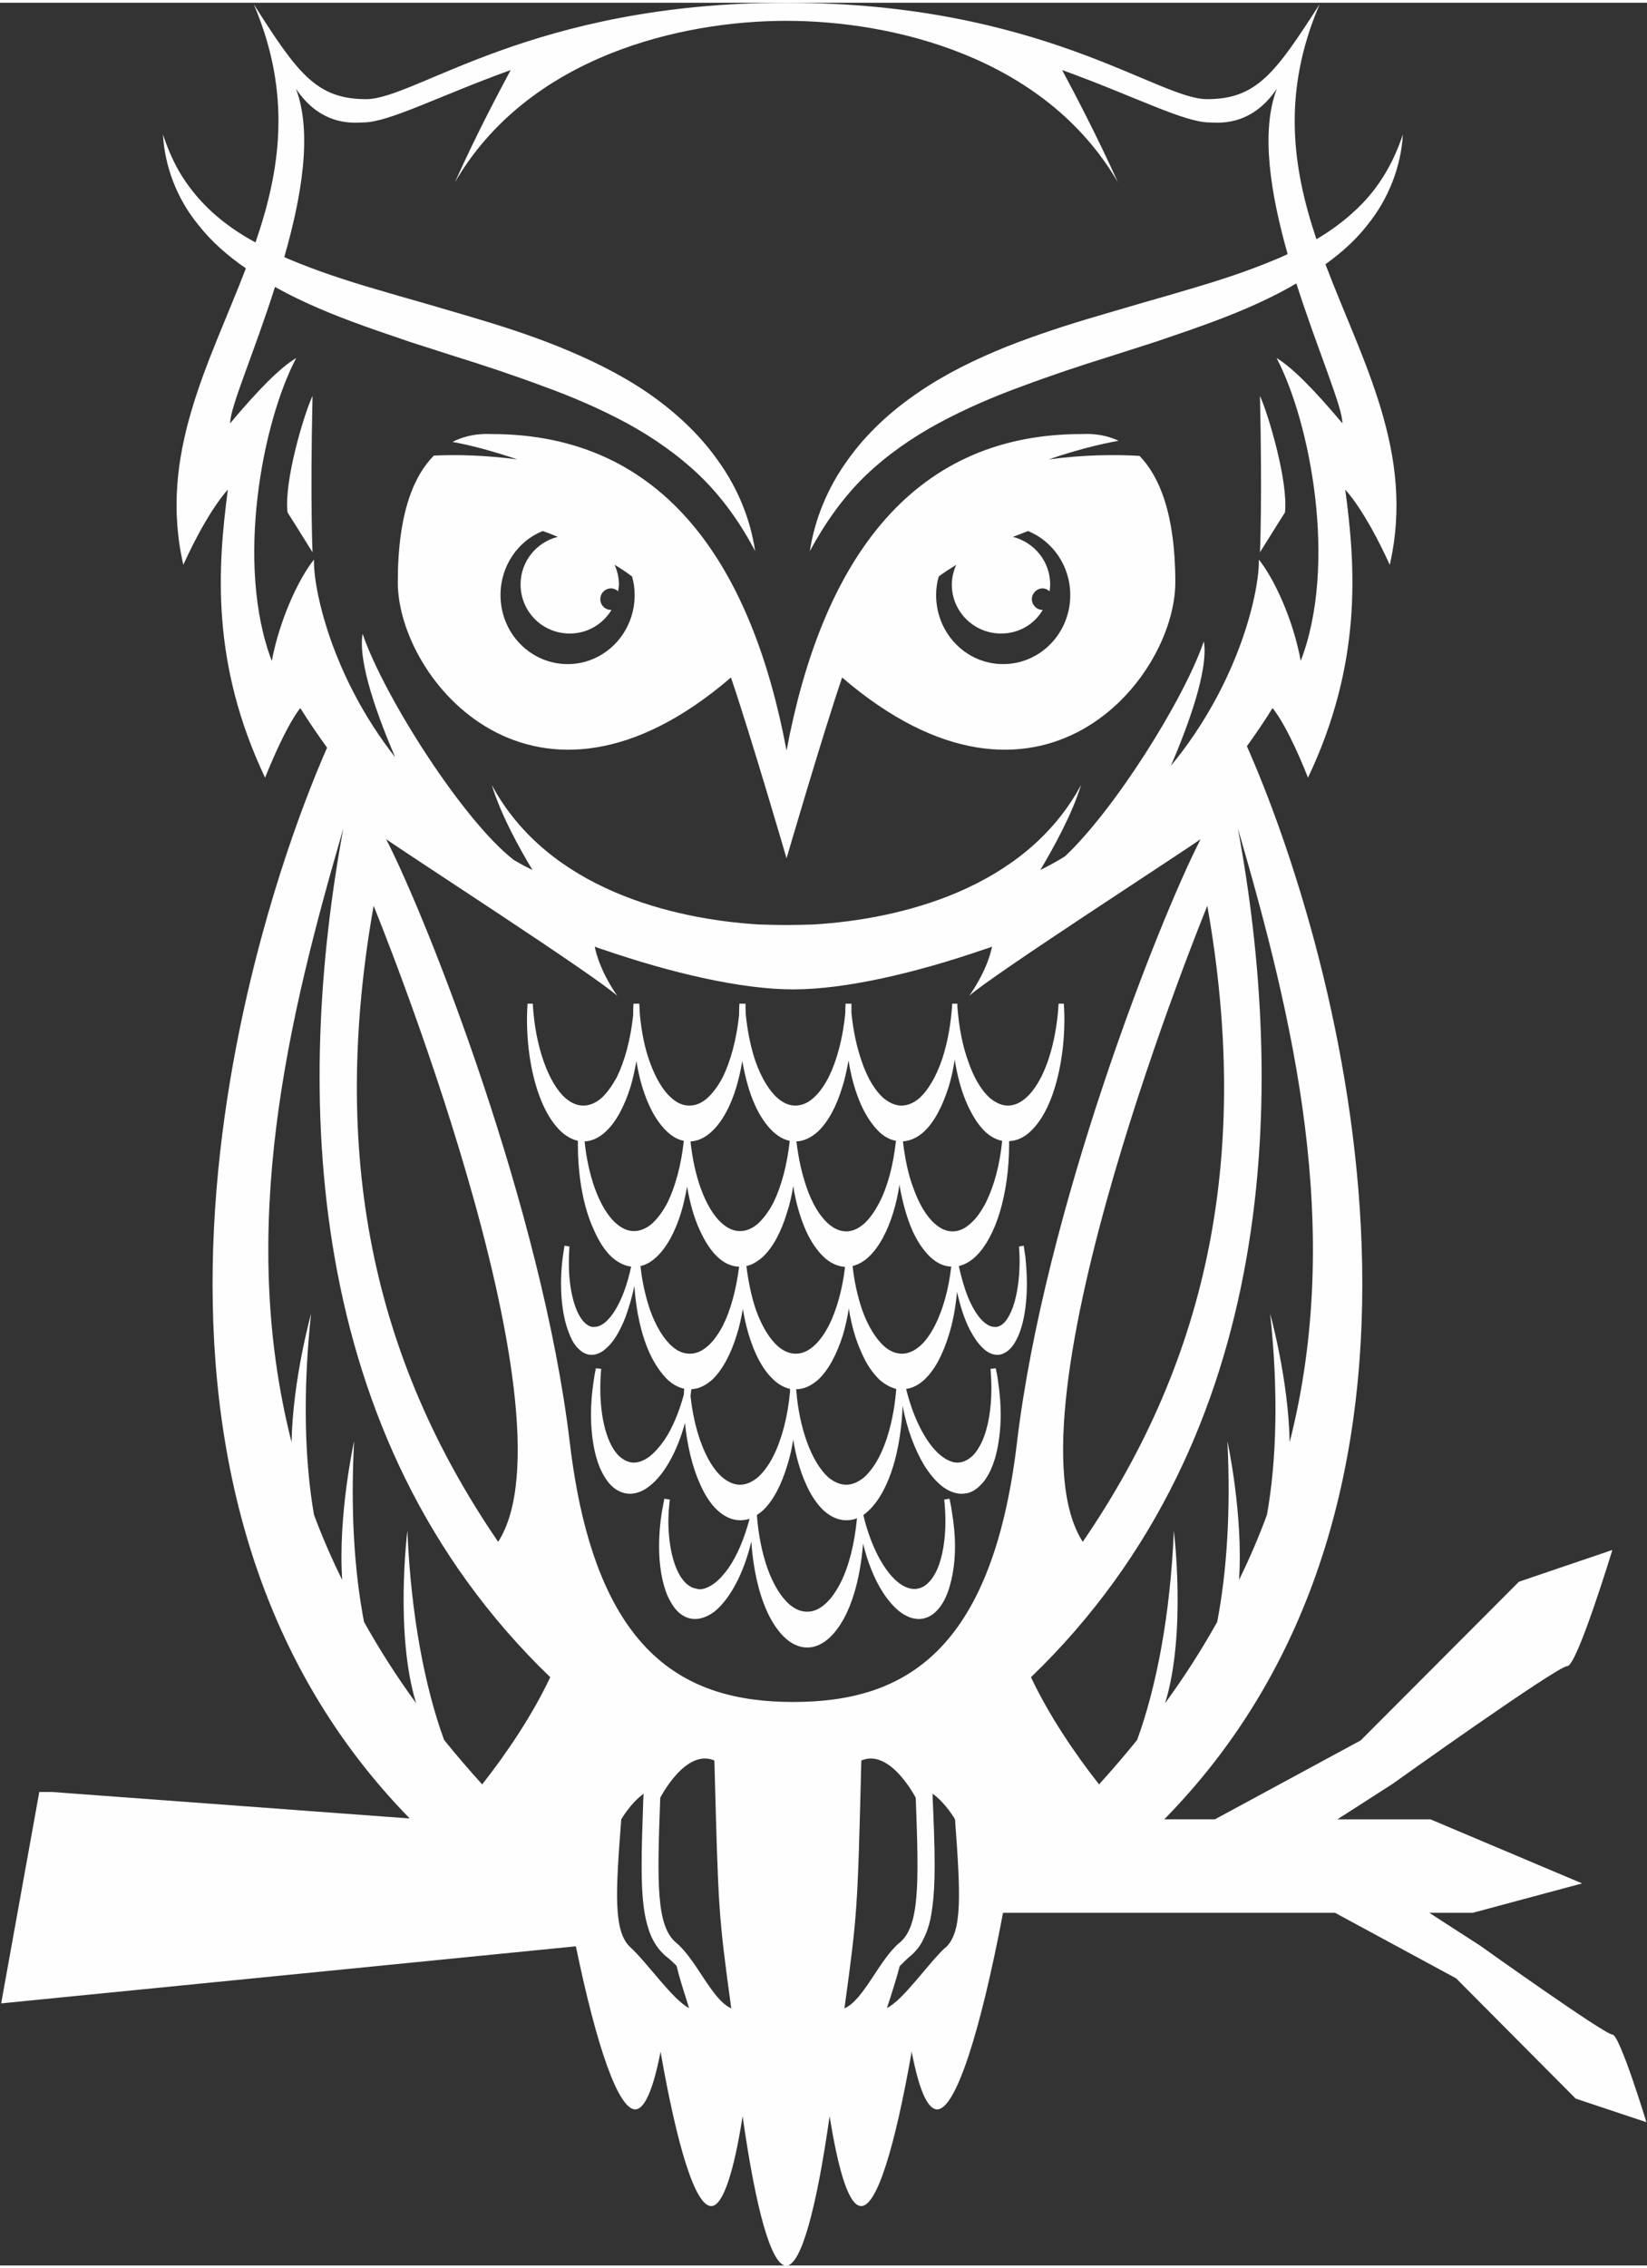 <?xml version="1.0" encoding="UTF-8"?> <svg xmlns="http://www.w3.org/2000/svg" version="1.2" viewBox="0 0 566 777" width="109" height="150"><rect x="0" y="0" width="566" height="777" fill="#333333" stroke="none"/><title>salas_viglas_logo-white</title><style> .s0 { fill: #fefefe } </style><g id="Vrstva_x0020_1"><path class="s0" d="m98.8 174.9c-1.2-10.5 5.5-33.2 8.6-39.9-0.8 36.4 0 53.7 0 53.7-4.7-7.6-8.6-13.7-8.6-13.7z"></path><path class="s0" d="m441.6 174.9c1.1-10.5-5.6-33.2-8.6-39.9 0.8 36.4 0 53.7 0 53.7 4.7-7.6 8.6-13.7 8.6-13.7z"></path><path class="s0" d="m554.1 697.7c-2.5 0.1-45.4-30.5-45.4-30.5l-17.5-11.3h14.9l37.6-10.1-52.1-22h-32l19-12.2c0 0 56.7-40.5 60-40.4 3.3 0.1 15.5-39.9 15.5-39.9l-32.1 10.9-54.4 54.5-50.1 27.1h-17.4c113.7-115.7 57-304 28.4-368.5 3-4.2 6-8.5 8.8-13.1 0 0 4.7 5 12.2 23.9 18.7-39.4 16.4-72.3 12.8-98.9 0 0 6.5 6.5 15.3 25.8 8.8-38.4-9.5-69.9-22.1-103.2 5.4-3.9 10.4-8.3 14.5-13.6 7.2-8.9 11.5-20 12.1-31-1.7 5.2-4 10.2-6.8 14.6-2.8 4.5-6.2 8.5-10.1 12-3.9 3.6-8.2 6.7-12.8 9.4-8.2-24.4-12-50.2 1.1-80.7-15.2 23.6-21.6 32.6-38.7 32.6-17.1 0-56.9-33.1-144.5-33.1-87.6 0-127.4 33.1-144.5 33.1-17.1 0-23.6-9-38.6-32.6 13.2 31 9.1 57.1 0.6 81.8-5.4-2.9-10.5-6.4-15-10.5-3.8-3.5-7.2-7.5-10.1-12-2.8-4.4-5-9.4-6.7-14.6 0.6 11 4.8 22.1 12.1 31 4.6 5.9 10.3 10.8 16.4 15-12.6 32.8-30.2 63.9-21.5 101.8 8.8-19.3 15.3-25.8 15.3-25.8-3.5 26.6-5.9 59.5 12.8 98.9 7.6-18.9 12.1-23.9 12.1-23.9 3 4.8 6.1 9.3 9.2 13.6-28.5 64.9-84.6 252.2 28.4 367.7l-123-9.1h-4.3l-13.1 72.6 197.5-19.6c7.2 34.8 14.7 56.4 20.6 56 3.2-0.3 6.1-7.4 8.5-19.8 5.8 33 12 53.2 17.5 53 3.9-0.1 7.7-11.5 10.7-30.9 4.5 31.8 9.8 51.3 15 51.4 5.1-0.1 10.4-19.6 14.9-51.4 3.1 19.4 6.7 30.8 10.8 30.9 5.4 0.2 11.6-20 17.4-53 2.4 12.4 5.2 19.5 8.6 19.8 6.4 0.4 14.9-26 22.8-67.5h114.1l41.6 22.5 41.1 41.3 24.3 8.1c0 0-9.2-30.2-11.7-30.1zm-281.5-114.2c-37.6 0-68.2-16.6-76.8-89.2-9.5-79.4-48.4-178.4-63.1-207.1 5.9 4.3 71.8 46.8 79.4 53.8-6.7-9.8-7.7-16.9-7.7-16.9 1.1 0.5 1.9 0.7 2.5 0.9 23.8 8.2 47.9 13.8 65.7 13.8 17.9 0 42-5.6 65.8-13.8 0.7-0.2 1.4-0.4 2.5-0.9 0 0-1 7.1-7.8 16.9 7.7-7 73.6-49.5 79.5-53.8-14.7 28.7-53.6 127.7-63.1 207.1-8.6 72.6-39.2 89.2-76.9 89.2zm52.3 84.3c-5.8 5.3-14.4 18-20.1 20.8 1.9-5.7 3.3-10.3 4.4-14.4q0.2-0.3 0.5-0.5c1.2-1.2 2.3-2.3 3.2-3h-0.1 0.1c1.9-1.6 3.4-3.5 4.4-5.7 1.7-3.2 2.6-6.9 3.1-11 0.6-4.3 0.8-9 0.8-14.6 0-6.6-0.3-14.3-0.7-23.3v-1.1c4.5 3.2 7.7 8.8 7.7 8.8 1.9 25.8 2.6 38.6-3.2 44zm-34.7 20.9c4.5-32.9 4.5-33.6 5.8-85.1 9.9-4.3 18.7 12.8 18.7 12.8 1.1 29.4 1.4 44.1-5.6 49.8-6.9 5.7-12.3 19.7-18.9 22.5zm-57.8-22.5c-6.9-5.7-6.6-20.4-5.5-49.8 0 0 8.7-17.1 18.6-12.8 1.4 51.5 1.3 52.2 5.8 85.1-6.6-2.8-12-16.8-18.9-22.5zm-15.7 1.6c-5.9-5.4-5.2-18.2-3.2-44 0 0 3.2-5.6 7.7-8.8l-0.1 1.1c-0.3 9-0.6 16.7-0.6 23.2 0 7.5 0.3 13.5 1.4 18.6 0.6 2.6 1.3 5 2.4 7.1 1.1 2.2 2.6 4.1 4.4 5.7 1.1 0.8 2.4 2 3.8 3.4 1 4.2 2.5 8.8 4.3 14.5-5.6-2.8-14.3-15.5-20.1-20.8zm-51-56c-4.7-5.2-9-10.2-13.1-15.3-6.6-18.1-11.4-42.9-12.6-71.8 0 0-4.4 35.2 3 59.2-6.8-9.3-12.7-18.6-17.9-27.9-3.3-17.1-4.7-38.3-3.4-62.1 0 0-5.6 25.2-4.1 47.7-3.7-7.5-6.9-14.9-9.7-22.4-3.2-18.4-3.9-42.1-1-69 0 0-6.3 22.5-6.7 44.1-18.7-73.5-1.2-145.5 17.8-210.8-16.4 88.4-15.1 208.5 71.1 291.5-6.2 13.1-14.9 26-23.4 36.8zm-37.3-301.7c0 0 71.3 174.1 42.8 218.4-43.5-63.5-57.8-133.6-42.8-218.4zm-35-84.1c-12.6-33-3.3-81.9 8.4-104-5.6 3.3-13.3 11.2-22.7 22.4-0.2-5.1 8.3-24.4 15.4-46.8 9.9 5.5 20.3 9.7 30.6 13.4 5.2 1.9 10.5 3.6 15.6 5.4l15.6 5c10.3 3.2 20.5 6.6 30.4 10.3 10 3.6 19.7 7.8 28.8 12.7 9.1 5 17.6 10.9 25.1 18.1 7.5 7.3 13.8 16 18.9 25.8-1.6-11-6-21.7-12.7-31-6.6-9.4-15.3-17.3-24.7-23.7-9.5-6.4-19.7-11.3-30.1-15.5-10.4-4.2-20.9-7.5-31.4-10.6l-15.7-4.6q-7.9-2.2-15.6-4.5c-10.3-3-20.4-6.3-30.1-10.4-0.5-0.2-1-0.4-1.5-0.7 6-20.8 9.7-42.8 4-57.8 8.9 13.4 20.6 11.6 23.1 11.6 8.8 0 25.8-9 50.7-18-3.9 7.3-11.6 21.7-19.2 38.6 25.3-43.5 78-55.5 113.9-55.5 36 0 88.7 12 114 55.5-7.6-16.8-15.3-31.3-19.2-38.6 24.9 9 41.9 18 50.7 18 2.4 0 14.1 1.8 23.1-11.6-5.7 14.8-2.1 36.3 3.7 56.8-1.3 0.6-2.5 1.2-3.8 1.7-9.7 4.1-19.8 7.4-30.1 10.4q-7.7 2.3-15.5 4.5l-15.7 4.6c-10.6 3.1-21.1 6.5-31.5 10.6-10.4 4.2-20.6 9.1-30 15.5-9.5 6.4-18.2 14.3-24.8 23.7-6.7 9.3-11.1 20-12.8 31 5.3-9.8 11.5-18.5 19-25.8 7.5-7.2 16-13.1 25.2-18.1 9.1-4.9 18.8-9.1 28.7-12.7 9.9-3.7 20.1-7.1 30.4-10.3l15.6-5c5.2-1.8 10.4-3.5 15.6-5.4 10.4-3.7 20.7-7.9 30.6-13.4 0.7-0.4 1.4-0.9 2.1-1.2 7.3 22.8 16 42.8 15.8 48-9.4-11.2-17.1-19.1-22.6-22.4 11.6 22.1 21 71 8.3 104-2.6-14.2-9.1-28.2-14.4-34.8 0.3 9.9-6.2 41.7-30.2 70.8 5.7-13.3 13-32.8 11.3-42.7-7 20.3-30.7 57.8-47.7 73.8q-4 2.5-8.5 4.7c4.3-7.2 11-19.2 14-29.2-19.3 35.9-62.4 46.1-91.7 47.9-3.2 0.1-6.3 0.2-9.6 0.2-3.2 0-6.4-0.1-9.6-0.2-29.2-1.8-72.3-12-91.6-47.9 3 10 9.6 22 14 29.2-2.5-1.2-4.9-2.5-7.2-3.9q0.3 0.2 0.7 0.4c-17-13.1-44.3-55.5-51.9-77.6-1.7 9.9 5.5 29.1 11.2 42.4-22.1-28.2-28.2-58.3-27.9-67.9-5.3 6.6-11.8 20.6-14.5 34.8zm278.7 302.5c-28.6-44.3 42.8-218.4 42.8-218.4 15 84.8 0.7 154.9-42.8 218.4zm5.6 83.3c-8.5-10.8-17.2-23.7-23.4-36.8 86.2-83 87.5-203.1 71.1-291.5 19 65.3 36.5 137.3 17.8 210.8-0.4-21.6-6.7-44.1-6.7-44.1 2.9 26.9 2.2 50.6-1.1 69q-4.1 11.2-9.6 22.4c1.5-22.5-4-47.7-4-47.7 1.2 23.8-0.2 45-3.5 62.1-5.2 9.3-11.1 18.6-17.9 27.9 7.4-24 3-59.2 3-59.2-1.2 28.9-6 53.7-12.6 71.8-4.1 5.1-8.4 10.1-13.1 15.3z"></path><path class="s0" d="m391.6 155.6c-8.6-0.5-19.1-0.4-31.2 1.2 9.4-3.2 17-5.1 24-6.4-6-2.8-11.5-2.3-12.7-2.3-60 0-89.6 45.8-101.4 108.7-11.8-62.9-41.4-108.7-101.4-108.7-1.3 0-7.1-0.5-13.4 2.7 6.6 1.2 13.6 3.1 22.3 6-10.9-1.4-20.6-1.7-28.7-1.3-6.7 6.7-12.4 19.4-12.4 43.5 0 33.4 47.1 90.6 114.5 32.7 6.9 20.3 19.1 62.1 19.1 62.1 0 0 12.2-41.8 19.1-62.1 67.4 57.9 114.5 0.7 114.5-32.7 0-23.9-5.7-36.6-12.3-43.4zm-196.5 71.5c-12.8 0-23.1-10.6-23.1-23.7 0-10 6-18.6 14.5-22 1.8 0.6 3.5 1.3 5.2 2-7.3 1.8-12.8 8.4-12.8 16.3 0 9.4 7.5 16.9 16.9 16.9 6.1 0 11.4-3.2 14.4-8.2-0.1 0-0.2 0.1-0.2 0.1-2.1 0-3.7-1.7-3.7-3.7 0-2 1.6-3.7 3.7-3.7 0.9 0 1.8 0.4 2.4 1 0.1-0.8 0.3-1.5 0.3-2.3 0-2.5-0.6-4.8-1.5-6.8 2.1 1.2 4.1 2.6 6 4 0.6 2 0.9 4.2 0.9 6.4 0 13.1-10.3 23.7-23 23.7zm149.6 0c-12.7 0-23-10.6-23-23.7 0-2.2 0.3-4.4 0.9-6.4 1.9-1.4 3.9-2.7 6-4-0.9 2.1-1.5 4.3-1.5 6.8 0 9.3 7.6 16.8 16.9 16.8 6.2 0 11.5-3.2 14.4-8.2q0 0.1-0.1 0.1c-2 0-3.7-1.7-3.7-3.7 0-2 1.7-3.7 3.7-3.7 0.9 0 1.7 0.4 2.4 1 0.1-0.8 0.2-1.5 0.2-2.3 0-8-5.5-14.5-12.8-16.4 1.7-0.6 3.4-1.3 5.2-2 8.5 3.5 14.5 12 14.5 22 0 13.1-10.3 23.7-23.1 23.7z"></path><path class="s0" d="m365.6 343.7h-1.8c-0.6 10-2.8 18.9-6 25.2-1.6 3.1-3.4 5.6-5.4 7.3-1.9 1.6-3.9 2.5-6 2.5-2.1 0-4.1-0.9-6.1-2.5-2.9-2.5-5.6-6.9-7.5-12.5-2-5.4-3.3-12-3.8-19.2q0-0.4 0-0.8h-0.9-0.9q0 0.3 0 0.7c-0.7 9.7-2.8 18.3-6 24.5-1.6 3.1-3.4 5.6-5.3 7.3q-3 2.5-6.1 2.5c-2.1 0-4.1-0.9-6.1-2.5-2.9-2.5-5.6-6.9-7.5-12.5-1.7-4.8-3-10.6-3.6-16.9 0-1 0-2.1 0-3.1h-0.2-0.8-0.9-0.1c-0.1 1-0.1 2-0.1 3.1-0.8 8.7-2.9 16.4-5.7 22.1-1.6 3.1-3.4 5.6-5.4 7.3-1.9 1.7-4 2.5-6.1 2.5q-3.1 0-6-2.5c-2.9-2.5-5.6-6.9-7.6-12.5-1.6-4.6-2.8-10.2-3.4-16.2q-0.1-1.9-0.1-3.8h-0.3-0.8-0.8-0.2q-0.1 1.9-0.1 3.9c-0.9 8.4-2.9 15.8-5.6 21.3-1.6 3.1-3.5 5.6-5.4 7.3q-2.9 2.5-6.1 2.5c-2.1 0-4.1-0.8-6-2.5-3-2.5-5.6-6.9-7.6-12.5-1.7-4.6-2.8-10.1-3.4-16.2-0.1-1.3-0.1-2.6-0.2-3.8h-0.2-0.8-0.8-0.2c-0.1 1.3-0.1 2.6-0.1 3.9-0.9 8.4-2.9 15.8-5.6 21.3-1.7 3.1-3.5 5.6-5.4 7.3q-3 2.5-6.1 2.5c-2.1 0-4.1-0.8-6.1-2.5-2.9-2.5-5.5-6.9-7.5-12.5-2-5.6-3.4-12.5-3.8-20h-1.8c-0.1 1.7-0.2 3.5-0.2 5.2 0 11.5 2.1 21.9 5.5 29.5 1.7 3.8 3.8 6.9 6.1 9.1 1.8 1.7 3.8 2.8 5.9 3.3q0 0.6 0 1.2c0 11.5 2 21.9 5.5 29.4 1.7 3.9 3.7 7 6 9.2 2.1 1.9 4.4 3.1 6.8 3.4-1.2 5.7-3 10.7-5.1 14.3-1.2 2.1-2.5 3.7-3.8 4.8-1.3 1.1-2.6 1.6-3.8 1.6q-0.3 0-0.7 0-1.6-0.3-3.1-2c-3-3.5-5-11.2-4.9-20.6q0-2.4 0.2-5l-1.7-0.3c-0.2 1.3-0.4 2.5-0.6 3.9q-0.6 4.7-0.6 9.1c0 6.4 0.9 12.1 2.5 16.4 0.8 2.2 1.7 4 2.9 5.4 1.2 1.3 2.5 2.3 4.1 2.6 0.3 0 0.7 0.1 1 0.1 1.9 0 3.6-0.9 5.2-2.4 2.5-2.2 4.6-5.9 6.4-10.4 1.2-3.3 2.3-6.9 3.1-10.9 0.6 8.8 2.4 16.8 5.2 23 1.7 3.7 3.8 6.8 6.1 9.1 1.7 1.6 3.7 2.8 5.8 3.2q0 1-0.1 2.1c-1.7 6.2-4 11.6-6.7 15.6-1.7 2.4-3.5 4.4-5.2 5.7-1.8 1.3-3.6 2-5.3 2-0.3 0-0.6 0-1-0.1q-2.2-0.4-4.2-2.3c-1.9-1.9-3.5-5-4.6-9-1.1-4-1.7-8.8-1.7-14q0-3.3 0.3-6.8l-1.8-0.2q-0.5 2.1-0.8 4.5c-0.6 3.9-0.9 7.7-0.9 11.4 0 7.2 1.1 13.6 3.1 18.4 1.1 2.4 2.3 4.4 3.8 5.9 1.5 1.5 3.3 2.5 5.3 2.8q0.6 0.1 1.2 0.1c2.3 0 4.7-1 6.8-2.7 5-3.9 9.4-11.8 12.1-21.6 0.8 8 2.6 15.2 5.1 20.8 1.7 3.9 3.7 7 6.1 9.2 2.3 2.1 4.9 3.4 7.8 3.4q1.6 0 3.2-0.5c-1.8 6.8-4.3 12.7-7.3 17-1.6 2.2-3.3 4.1-5 5.3-1.7 1.2-3.4 1.9-4.9 1.9-0.4 0-0.7-0.1-1-0.2q-2.1-0.3-3.9-2.1c-1.7-1.7-3.2-4.6-4.2-8.2-1-3.6-1.6-8-1.6-12.8q0-3.6 0.5-7.5l-1.9-0.3q-0.4 2.1-0.8 4.3c-0.7 4.2-1 8.2-1 12 0 6.6 1 12.4 2.8 16.8 1 2.2 2.1 4.1 3.5 5.5 1.4 1.4 3 2.3 4.8 2.6 0.5 0.1 0.9 0.1 1.3 0.1 2.3 0 4.5-1 6.6-2.5 5.3-4.3 10.1-13.1 12.7-24.1 0.6 9.2 2.5 17.5 5.3 23.8 1.7 3.8 3.8 6.9 6.1 9.1 2.3 2.2 5 3.5 7.8 3.5 2.8 0 5.5-1.3 7.8-3.5 3.5-3.3 6.4-8.6 8.4-15.3 1.5-5 2.5-10.7 3-16.9 1.6 6.5 3.9 12.2 6.7 16.6 1.8 2.8 3.8 5.1 5.8 6.7 2.1 1.6 4.3 2.6 6.6 2.6 0.4 0 0.8 0 1.3-0.1 1.8-0.3 3.4-1.2 4.8-2.6 2.1-2.1 3.7-5.2 4.7-9 1.1-3.9 1.7-8.4 1.7-13.3 0-3.8-0.4-7.8-1.1-12-0.2-1.5-0.5-2.9-0.8-4.3l-1.8 0.3q0.4 3.9 0.4 7.5c0 6.4-1 12.1-2.7 16.2-0.9 2-1.9 3.6-3.1 4.8q-1.8 1.8-3.9 2.1c-0.3 0.1-0.6 0.1-0.9 0.1-1.6 0-3.3-0.6-5-1.8-5.1-3.6-10-12.5-12.6-23.6q1-0.7 1.9-1.6c3.5-3.3 6.4-8.7 8.4-15.3 1.8-6 2.9-13 3.2-20.6 1.5 8 4.2 15.1 7.4 20.4 1.8 2.9 3.9 5.4 6 7.1 2.2 1.7 4.5 2.7 6.9 2.7q0.6 0 1.2-0.1c2-0.2 3.7-1.3 5.2-2.8 2.3-2.2 4-5.6 5.2-9.8 1.1-4.1 1.8-9.1 1.8-14.5 0-3.6-0.3-7.5-0.9-11.4-0.2-1.6-0.5-3.1-0.8-4.5l-1.8 0.2c0.2 2.4 0.3 4.6 0.3 6.8 0 7-1.1 13.2-3 17.7-1 2.2-2.1 4-3.4 5.3q-2 1.9-4.2 2.3-0.5 0.1-1 0.1c-1.7 0-3.4-0.7-5.2-2-5-3.6-9.8-12.3-12.5-23.3 2.3-0.3 4.5-1.5 6.4-3.3 3.5-3.3 6.3-8.7 8.3-15.3 1.4-4.4 2.3-9.4 2.8-14.8 1.1 5.1 2.6 9.6 4.4 13.1 1.4 2.6 2.8 4.7 4.4 6.2 1.5 1.5 3.3 2.4 5 2.4 0.4 0 0.7 0 1-0.1 1.5-0.3 2.9-1.3 4-2.6 3.4-4.2 5.2-12.2 5.2-21.8 0-2.9-0.2-5.9-0.5-9.1-0.2-1.3-0.4-2.6-0.6-3.9l-1.6 0.3q0.2 2.6 0.2 5c0 6.3-0.9 11.8-2.3 15.8-0.7 2-1.6 3.6-2.5 4.8q-1.4 1.7-3.1 2-0.3 0-0.7 0c-1.1 0-2.3-0.5-3.6-1.6-1.9-1.6-3.8-4.5-5.4-8.3-1.3-3.1-2.4-6.9-3.3-11 2.1-0.5 4-1.6 5.7-3.2 3.5-3.3 6.4-8.7 8.4-15.3 2-6.7 3.2-14.7 3.2-23.3 0-0.3 0-0.7 0-1.1 2.7-0.1 5.2-1.3 7.4-3.4 3.5-3.3 6.4-8.6 8.4-15.3 2-6.7 3.2-14.7 3.2-23.3 0-1.7-0.1-3.5-0.2-5.2zm-44.2 110.3c-1.6 3.2-3.4 5.7-5.4 7.4-1.9 1.6-4 2.5-6 2.5q-3.2 0-6.1-2.5c-2.9-2.6-5.6-6.9-7.6-12.5-1.5-4.4-2.7-9.5-3.3-15.1 2-0.5 3.9-1.6 5.6-3.2 3.5-3.3 6.4-8.7 8.4-15.3 0.9-2.9 1.6-6.1 2.1-9.4 1 5.9 2.5 11.2 4.4 15.6 1.7 3.8 3.8 6.9 6.1 9.1 2.2 2.1 4.6 3.3 7.3 3.4-0.9 7.9-2.9 14.8-5.5 20zm-19.1 45c-1.6 3.2-3.5 5.7-5.4 7.4-2 1.6-4 2.5-6.1 2.5-2.1 0-4.1-0.9-6.1-2.5-2.9-2.6-5.5-6.9-7.5-12.5-1.7-4.8-3-10.6-3.5-16.9 0-0.3-0.1-0.6-0.1-0.9 2.8 0 5.4-1.3 7.7-3.4 3.5-3.3 6.3-8.7 8.4-15.3 0.8-2.8 1.5-5.8 2-9 0.9 5.7 2.4 10.9 4.4 15.2 1.6 3.8 3.7 6.8 6 9.1 1.8 1.6 3.8 2.8 5.9 3.3-0.7 9.1-2.8 17.2-5.7 23zm-13.5 43.7c-1.6 3.1-3.4 5.6-5.4 7.3q-2.9 2.5-6 2.5c-2.1 0-4.1-0.8-6.1-2.5-2.9-2.5-5.6-6.9-7.6-12.5-1.8-5.2-3.1-11.4-3.6-18.2q1.1-0.7 2.1-1.6c3.5-3.3 6.3-8.7 8.3-15.3 0.9-2.8 1.6-5.8 2.1-9 0.9 5.7 2.4 10.9 4.3 15.1 1.7 3.9 3.8 7 6.1 9.2 2.3 2.1 5 3.4 7.8 3.4 1.3 0 2.6-0.2 3.7-0.7-0.8 8.8-2.8 16.6-5.7 22.3zm-34.5-33.8c-2 0-4.1-0.9-6-2.5-3-2.5-5.6-6.9-7.6-12.5-1.6-4.5-2.8-9.8-3.4-15.5 0.1-0.8 0.2-1.5 0.3-2.3 2.6-0.1 5.1-1.4 7.3-3.4 3.4-3.3 6.3-8.7 8.3-15.3 0.9-2.7 1.5-5.7 2.1-8.9 0.9 5.7 2.4 10.8 4.3 15.1 1.7 3.8 3.7 6.9 6.1 9.1 1.7 1.7 3.7 2.8 5.8 3.3q0 0.4 0 1c-0.8 8.7-2.9 16.4-5.7 22-1.6 3.2-3.5 5.7-5.4 7.4-2 1.6-4 2.5-6.1 2.5zm-23.3-47.5c-2.9-2.5-5.6-6.9-7.6-12.5-1.5-4.4-2.7-9.5-3.3-15.1 2-0.4 3.9-1.6 5.6-3.2 3.5-3.3 6.4-8.7 8.4-15.3 0.8-2.7 1.5-5.7 2-8.8 1 5.6 2.4 10.8 4.4 15 1.7 3.8 3.7 6.9 6 9.1 2.2 2.1 4.8 3.4 7.5 3.4-1 7.9-2.9 14.9-5.5 20.1-1.6 3.1-3.4 5.6-5.4 7.3q-2.9 2.5-6 2.5c-2.2 0-4.2-0.8-6.1-2.5zm-13.1-39.6q-3.1 0-6-2.5c-3-2.5-5.6-6.9-7.6-12.5-1.6-4.6-2.8-9.9-3.4-15.8 2.7-0.1 5.2-1.4 7.4-3.5 3.5-3.3 6.3-8.6 8.4-15.3q1.2-4.1 2-8.8c0.9 5.7 2.4 10.8 4.3 15 1.7 3.8 3.8 6.9 6.1 9.1 1.8 1.7 3.7 2.9 5.9 3.3-0.9 8.3-2.9 15.7-5.6 21.2-1.6 3.1-3.5 5.6-5.4 7.3q-3 2.5-6.1 2.5zm26.8-34.3c3.5-3.3 6.4-8.6 8.4-15.3q1.2-4.1 2-8.8c1 5.7 2.4 10.8 4.3 15 1.7 3.8 3.8 6.9 6.1 9.1 1.8 1.7 3.8 2.9 5.9 3.3-0.9 8.3-2.9 15.7-5.6 21.2-1.6 3.1-3.5 5.6-5.4 7.3q-2.9 2.5-6.1 2.5-3.1 0-6-2.5c-3-2.5-5.6-6.9-7.6-12.5-1.6-4.6-2.8-9.9-3.4-15.8 2.7-0.1 5.2-1.4 7.4-3.5zm32.2 34c1.7 3.8 3.8 6.9 6.1 9.1 2.2 2.1 4.7 3.3 7.4 3.5-0.9 7.8-2.9 14.8-5.5 20-1.6 3.1-3.4 5.6-5.4 7.3q-2.9 2.5-6 2.5-3.2 0-6.1-2.5c-2.9-2.5-5.6-6.9-7.6-12.5-1.5-4.4-2.6-9.5-3.3-15.1 2-0.4 3.9-1.6 5.7-3.2 3.5-3.3 6.3-8.6 8.3-15.3 0.9-2.7 1.6-5.8 2.1-9 0.9 5.8 2.4 10.9 4.3 15.2zm4.2-33.9c3.5-3.3 6.4-8.7 8.4-15.4 0.9-2.7 1.5-5.8 2.1-9 0.9 5.8 2.4 10.9 4.3 15.2 1.7 3.8 3.8 6.9 6.1 9.2 1.8 1.7 3.7 2.8 5.9 3.2-0.9 8.4-2.9 15.8-5.7 21.2-1.6 3.1-3.4 5.6-5.3 7.3q-3 2.6-6.1 2.6-3.1 0-6.1-2.6c-2.9-2.5-5.6-6.9-7.5-12.5-1.6-4.5-2.8-9.9-3.5-15.8 2.7-0.1 5.2-1.4 7.4-3.4zm57.7 24.4c-1.6 3.1-3.4 5.6-5.4 7.3q-2.9 2.6-6 2.6-3.2 0-6.1-2.6c-2.9-2.5-5.5-6.8-7.5-12.5-1.7-4.5-2.8-9.9-3.5-15.8 2.7-0.2 5.1-1.4 7.3-3.4 3.5-3.3 6.3-8.7 8.4-15.3 0.9-2.9 1.6-6.1 2.1-9.4 0.9 5.9 2.4 11.2 4.4 15.6 1.7 3.7 3.7 6.9 6 9.1 1.8 1.7 3.8 2.8 5.9 3.2-0.8 8.4-2.9 15.8-5.6 21.2z"></path></g></svg> 